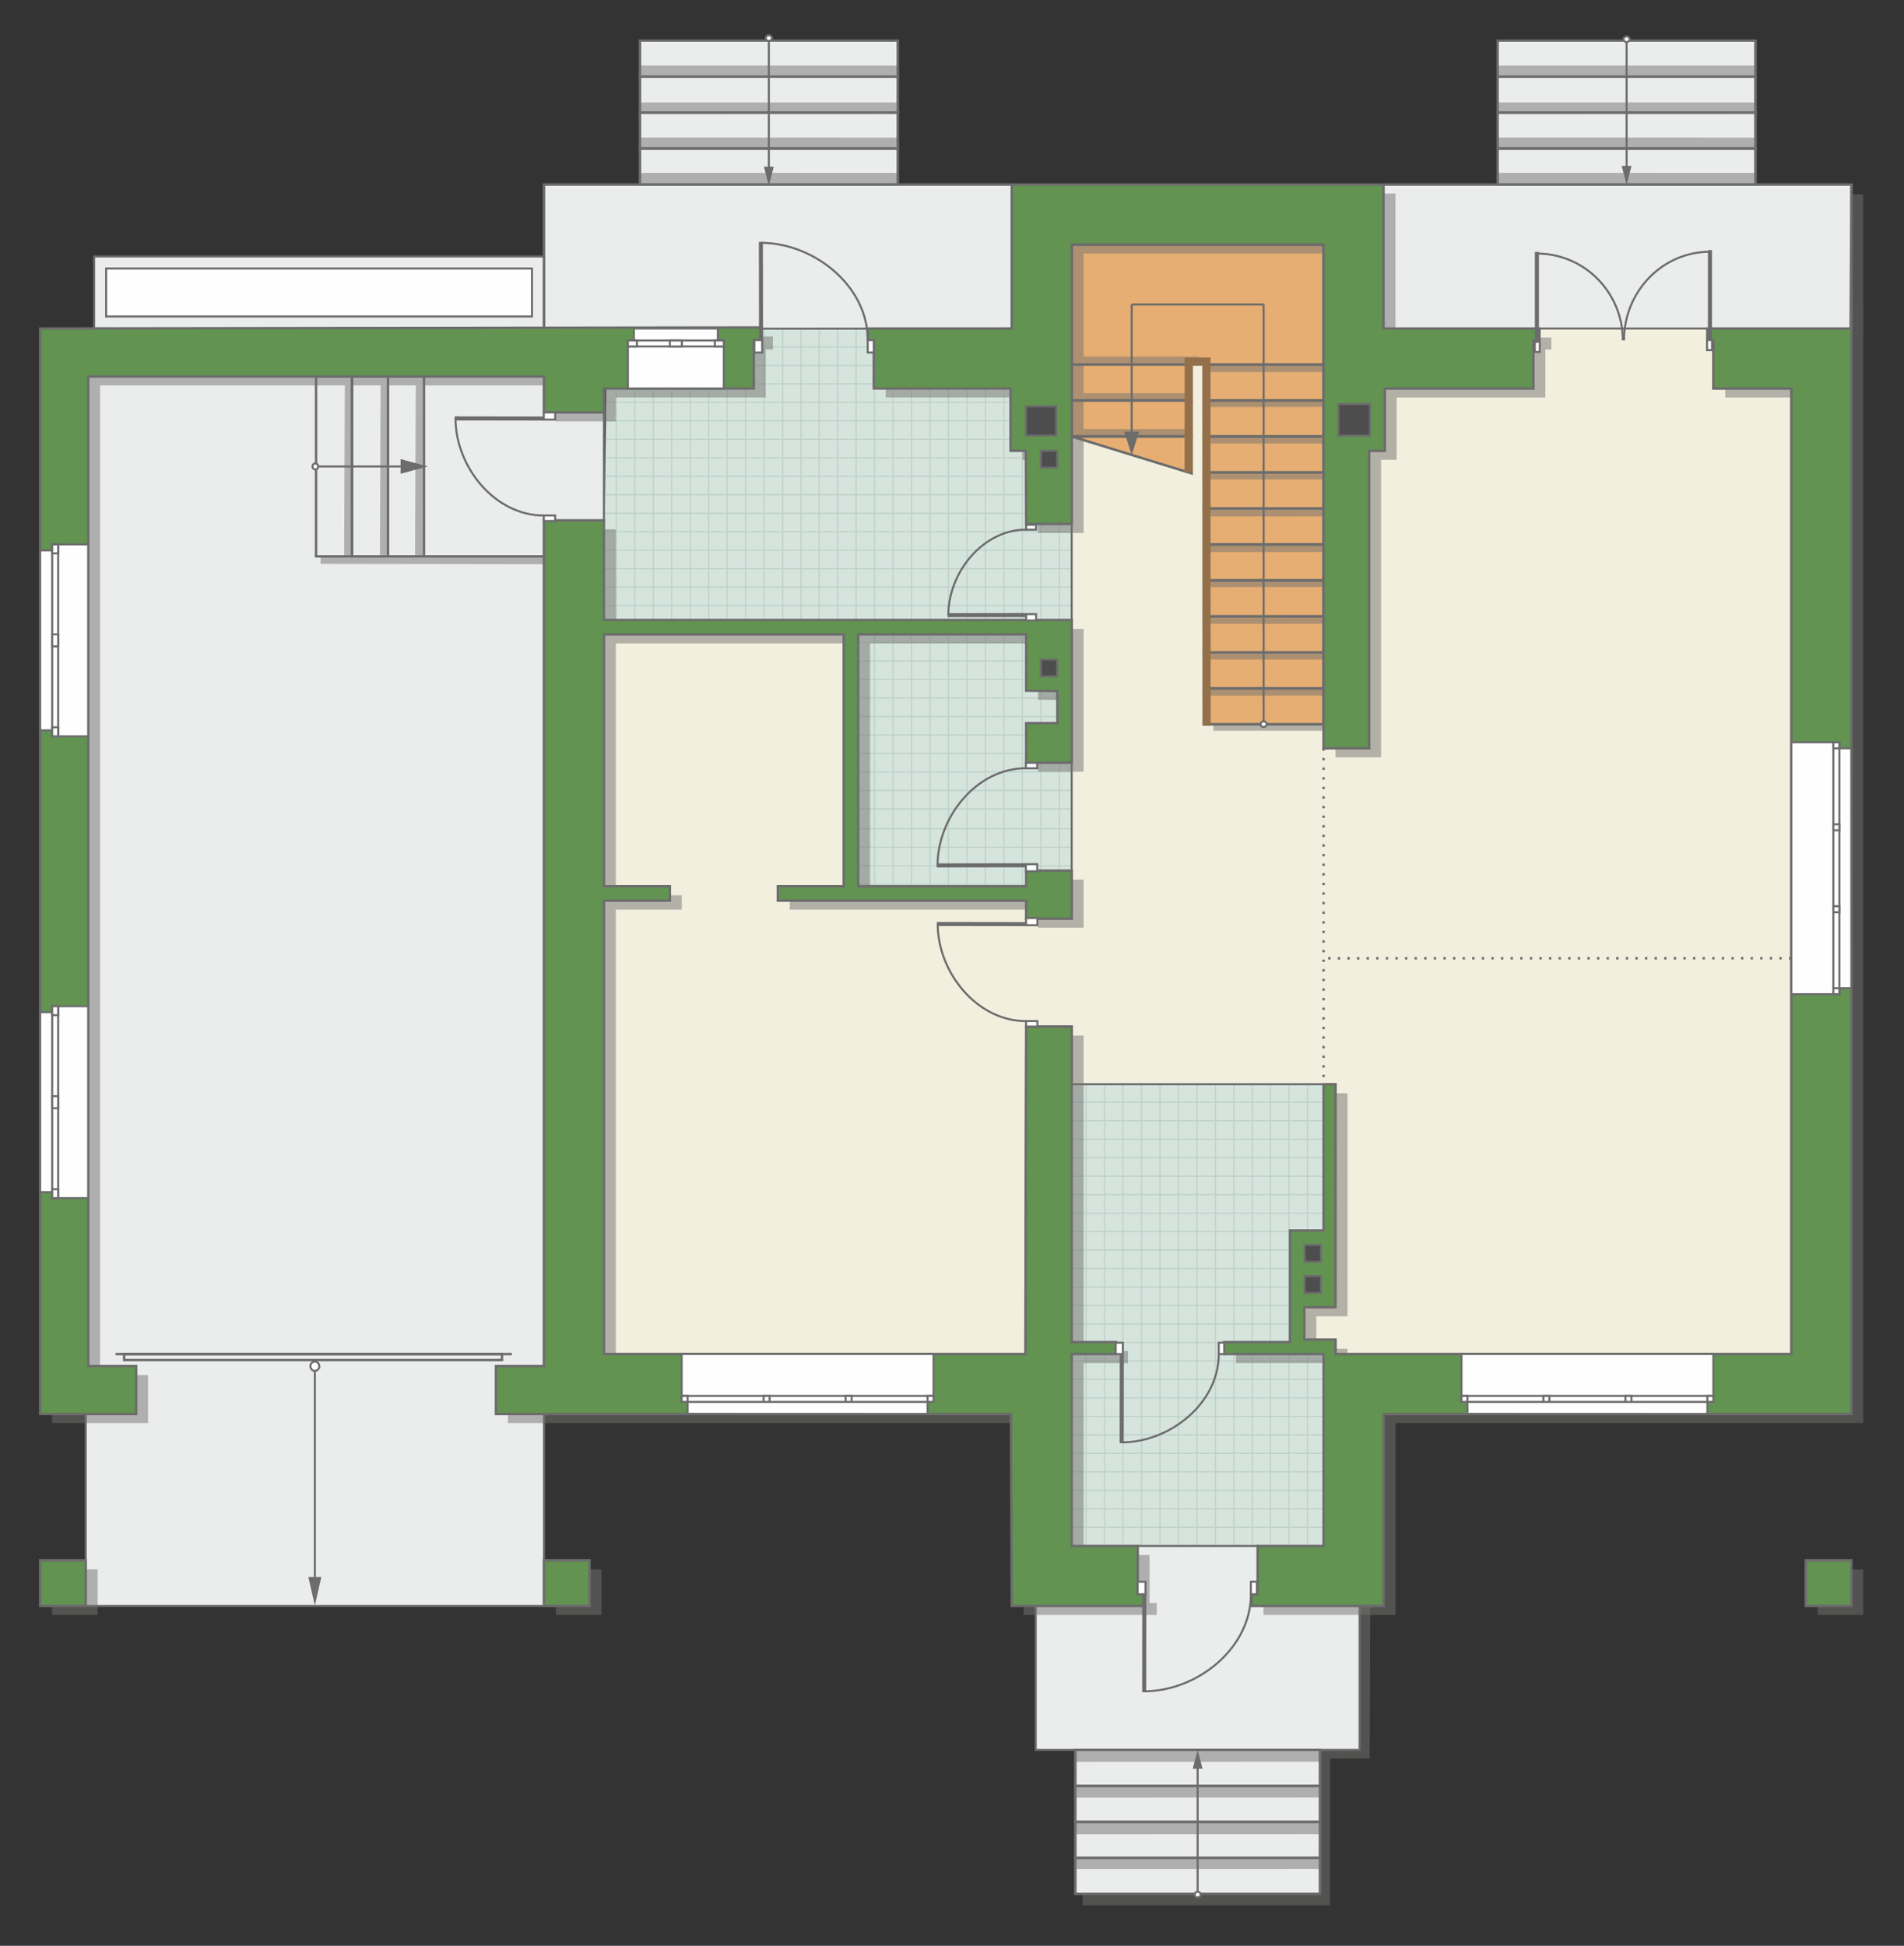 <?xml version="1.0" encoding="UTF-8"?>
<!DOCTYPE svg PUBLIC "-//W3C//DTD SVG 1.1//EN" "http://www.w3.org/Graphics/SVG/1.1/DTD/svg11.dtd">
<!-- Creator: CorelDRAW 2018 (64-Bit) -->
<svg xmlns="http://www.w3.org/2000/svg" xml:space="preserve" width="158.665mm" height="162.137mm" version="1.1" style="shape-rendering:geometricPrecision; text-rendering:geometricPrecision; image-rendering:optimizeQuality; fill-rule:evenodd; clip-rule:evenodd"
viewBox="0 0 16171.72 16525.54"
 xmlns:xlink="http://www.w3.org/1999/xlink">
 <rect x="0" y="0" width="16171.72" height="16525.54" fill="#333333" stroke="none"/>
 <defs>
  <style type="text/css">
   <![CDATA[
    .str6 {stroke:#6C6C6C;stroke-width:34.51;stroke-miterlimit:22.926}
    .str5 {stroke:#94704A;stroke-width:68.99;stroke-miterlimit:22.926}
    .str4 {stroke:#6C6C6C;stroke-width:17.21;stroke-miterlimit:22.926}
    .str1 {stroke:#6C6C6C;stroke-width:17.26;stroke-miterlimit:22.926}
    .str2 {stroke:#6C6C6C;stroke-width:20.38;stroke-miterlimit:22.926}
    .str0 {stroke:#BDD2C8;stroke-width:10.19;stroke-miterlimit:22.926}
    .str3 {stroke:#6C6C6C;stroke-width:20.38;stroke-miterlimit:22.926;stroke-dasharray:20.385 61.154}
    .fil1 {fill:none}
    .fil8 {fill:#FEFEFE}
    .fil0 {fill:#D6E4DE}
    .fil10 {fill:#4D4D4D}
    .fil9 {fill:#629351}
    .fil6 {fill:#6C6C6C}
    .fil4 {fill:#E6AE73}
    .fil2 {fill:#EBECEC}
    .fil3 {fill:#F2EFDE}
    .fil7 {fill:white}
    .fil5 {fill:#727271;fill-opacity:0.502}
   ]]>
  </style>
   <clipPath id="id0">
    <path d="M11487.18 11745.34l-10.39 1390.6 -2521.9 -3.45 36.57 -4261.68 3835.14 -47 6.4 2894.5 -1345.82 27.02z"/>
   </clipPath>
   <clipPath id="id1">
    <path d="M9204.5 7560.16l-4116.2 53.32 70.02 -4843.78 4046.18 -7.6 0 4798.07z"/>
   </clipPath>
 </defs>
 <g id="пол">
  <polygon class="fil0" points="11487.18,11745.34 11476.8,13135.95 8954.89,13132.5 8991.46,8870.82 12826.6,8823.83 12833,11718.32 "/>
  <g style="clip-path:url(#id0)">
   <g id="_1314380896912">
    <path id="1" class="fil1 str0" d="M11889.14 13908.8l0 -6304.21m-156.94 6304.21l0 -6304.21m-156.94 6304.21l0 -6304.21m-156.94 6304.21l0 -6304.21m-156.94 6304.21l0 -6304.21m-156.94 6304.21l0 -6304.21m-156.94 6304.21l0 -6304.21m-156.94 6304.21l0 -6304.21m2354.05 6304.29l0 -6304.21m-156.94 6304.21l0 -6304.21m-156.94 6304.21l0 -6304.21m-156.94 6304.21l0 -6304.21m-156.94 6304.21l0 -6304.21m-156.94 6304.21l0 -6304.21m-156.94 6304.21l0 -6304.21m-156.94 6304.21l0 -6304.21m2354.13 6304.12l0 -6304.21m-156.94 6304.21l0 -6304.21m-156.94 6304.21l0 -6304.21m-156.94 6304.21l0 -6304.21m-156.94 6304.21l0 -6304.21m-156.94 6304.21l0 -6304.21m-156.94 6304.21l0 -6304.21m-156.94 6304.21l0 -6304.21m2354.05 6304.29l0 -6304.21m-156.94 6304.21l0 -6304.21m-156.94 6304.21l0 -6304.21m-156.94 6304.21l0 -6304.21m-156.94 6304.21l0 -6304.21m-156.94 6304.21l0 -6304.21m-156.94 6304.21l0 -6304.21m-156.94 6304.21l0 -6304.21"/>
    <path class="fil1 str0" d="M17093 11872.36l-10309.5 0m10309.5 156.94l-10309.5 0m10309.5 156.94l-10309.5 0m10309.5 156.94l-10309.5 0m10309.5 156.94l-10309.5 0m10309.5 156.94l-10309.5 0m10309.5 156.94l-10309.5 0m10309.5 156.94l-10309.5 0m10309.63 -2354.05l-10309.5 0m10309.5 156.94l-10309.5 0m10309.5 156.94l-10309.5 0m10309.5 156.94l-10309.5 0m10309.5 156.94l-10309.5 0m10309.5 156.94l-10309.5 0m10309.5 156.94l-10309.5 0m10309.5 156.94l-10309.5 0m10309.36 -2354.13l-10309.5 0m10309.5 156.94l-10309.5 0m10309.5 156.94l-10309.5 0m10309.5 156.94l-10309.5 0m10309.5 156.94l-10309.5 0m10309.5 156.94l-10309.5 0m10309.5 156.94l-10309.5 0m10309.5 156.94l-10309.5 0m10309.63 -2354.05l-10309.5 0m10309.5 156.94l-10309.5 0m10309.5 156.94l-10309.5 0m10309.5 156.94l-10309.5 0m10309.5 156.94l-10309.5 0m10309.5 156.94l-10309.5 0m10309.5 156.94l-10309.5 0m10309.5 156.94l-10309.5 0"/>
    <path class="fil1 str0" d="M16754.17 13908.88l0 -6304.21m-156.94 6304.21l0 -6304.21m-156.94 6304.21l0 -6304.21m-156.94 6304.21l0 -6304.21m-156.94 6304.21l0 -6304.21m-156.94 6304.21l0 -6304.21m-156.94 6304.21l0 -6304.21m-156.94 6304.21l0 -6304.21m1255.45 6304.29l0 -6304.21"/>
    <path class="fil1 str0" d="M6870.75 13975.66l0 -6304.21m-156.94 6304.21l0 -6304.21m-156.94 6304.21l0 -6304.21m-156.94 6304.21l0 -6304.21m-156.94 6304.21l0 -6304.21m-156.94 6304.21l0 -6304.21m-156.94 6304.21l0 -6304.21m-156.94 6304.21l0 -6304.21m2354.05 6304.29l0 -6304.21m-156.94 6304.21l0 -6304.21m-156.94 6304.21l0 -6304.21m-156.94 6304.21l0 -6304.21m-156.94 6304.21l0 -6304.21m-156.94 6304.21l0 -6304.21m-156.94 6304.21l0 -6304.21m-156.94 6304.21l0 -6304.21m2354.13 6304.12l0 -6304.21m-156.94 6304.21l0 -6304.21m-156.94 6304.21l0 -6304.21m-156.94 6304.21l0 -6304.21m-156.94 6304.21l0 -6304.21m-156.94 6304.21l0 -6304.21m-156.94 6304.21l0 -6304.21m-156.94 6304.21l0 -6304.21m2354.05 6304.29l0 -6304.21m-156.94 6304.21l0 -6304.21m-156.94 6304.21l0 -6304.21m-156.94 6304.21l0 -6304.21m-156.94 6304.21l0 -6304.21m-156.94 6304.21l0 -6304.21m-156.94 6304.21l0 -6304.21m-156.94 6304.21l0 -6304.21"/>
   </g>
  </g>
  <polygon class="fil1" points="11487.18,11745.34 11476.8,13135.95 8954.89,13132.5 8991.46,8870.82 12826.6,8823.83 12833,11718.32 "/>
  <polygon class="fil0" points="9204.5,7560.16 5088.3,7613.47 5158.32,2769.69 9204.5,2762.09 "/>
  <g style="clip-path:url(#id1)">
   <g id="_1314380899440">
    <path id="1" class="fil1 str0" d="M8056 7807.67l0 -6304.21m-156.94 6304.21l0 -6304.21m-156.94 6304.21l0 -6304.21m-156.94 6304.21l0 -6304.21m-156.94 6304.21l0 -6304.21m-156.94 6304.21l0 -6304.21m-156.94 6304.21l0 -6304.21m-156.94 6304.21l0 -6304.21m2354.05 6304.29l0 -6304.21m-156.94 6304.21l0 -6304.21m-156.94 6304.21l0 -6304.21m-156.94 6304.21l0 -6304.21m-156.94 6304.21l0 -6304.21m-156.94 6304.21l0 -6304.21m-156.94 6304.21l0 -6304.21m-156.94 6304.21l0 -6304.21m2354.13 6304.12l0 -6304.21m-156.94 6304.21l0 -6304.21m-156.94 6304.21l0 -6304.21m-156.94 6304.21l0 -6304.21m-156.94 6304.21l0 -6304.21m-156.94 6304.21l0 -6304.21m-156.94 6304.21l0 -6304.21m-156.94 6304.21l0 -6304.21m2354.05 6304.29l0 -6304.21m-156.94 6304.21l0 -6304.21m-156.94 6304.21l0 -6304.21m-156.94 6304.21l0 -6304.21m-156.94 6304.21l0 -6304.21m-156.94 6304.21l0 -6304.21m-156.94 6304.21l0 -6304.21m-156.94 6304.21l0 -6304.21"/>
    <path class="fil1 str0" d="M13259.86 5771.23l-10309.5 0m10309.5 156.94l-10309.5 0m10309.5 156.94l-10309.5 0m10309.5 156.94l-10309.5 0m10309.5 156.94l-10309.5 0m10309.5 156.94l-10309.5 0m10309.5 156.94l-10309.5 0m10309.5 156.94l-10309.5 0m10309.63 -2354.05l-10309.5 0m10309.5 156.94l-10309.5 0m10309.5 156.94l-10309.5 0m10309.5 156.94l-10309.5 0m10309.5 156.94l-10309.5 0m10309.5 156.94l-10309.5 0m10309.5 156.94l-10309.5 0m10309.5 156.94l-10309.5 0m10309.36 -2354.13l-10309.5 0m10309.5 156.94l-10309.5 0m10309.5 156.94l-10309.5 0m10309.5 156.94l-10309.5 0m10309.5 156.94l-10309.5 0m10309.5 156.94l-10309.5 0m10309.5 156.94l-10309.5 0m10309.5 156.94l-10309.5 0m10309.63 -2354.05l-10309.5 0m10309.5 156.94l-10309.5 0m10309.5 156.94l-10309.5 0m10309.5 156.94l-10309.5 0m10309.5 156.94l-10309.5 0m10309.5 156.94l-10309.5 0m10309.5 156.94l-10309.5 0m10309.5 156.94l-10309.5 0"/>
    <path class="fil1 str0" d="M12921.03 7807.75l0 -6304.21m-156.94 6304.21l0 -6304.21m-156.94 6304.21l0 -6304.21m-156.94 6304.21l0 -6304.21m-156.94 6304.21l0 -6304.21m-156.94 6304.21l0 -6304.21m-156.94 6304.21l0 -6304.21m-156.94 6304.21l0 -6304.21m1255.45 6304.29l0 -6304.21"/>
    <path class="fil1 str0" d="M3037.61 7874.53l0 -6304.21m-156.94 6304.21l0 -6304.21m-156.94 6304.21l0 -6304.21m-156.94 6304.21l0 -6304.21m-156.94 6304.21l0 -6304.21m-156.94 6304.21l0 -6304.21m-156.94 6304.21l0 -6304.21m-156.94 6304.21l0 -6304.21m2354.05 6304.29l0 -6304.21m-156.94 6304.21l0 -6304.21m-156.94 6304.21l0 -6304.21m-156.94 6304.21l0 -6304.21m-156.94 6304.21l0 -6304.21m-156.94 6304.21l0 -6304.21m-156.94 6304.21l0 -6304.21m-156.94 6304.21l0 -6304.21m2354.13 6304.12l0 -6304.21m-156.94 6304.21l0 -6304.21m-156.94 6304.21l0 -6304.21m-156.94 6304.21l0 -6304.21m-156.94 6304.21l0 -6304.21m-156.94 6304.21l0 -6304.21m-156.94 6304.21l0 -6304.21m-156.94 6304.21l0 -6304.21m2354.05 6304.29l0 -6304.21m-156.94 6304.21l0 -6304.21m-156.94 6304.21l0 -6304.21m-156.94 6304.21l0 -6304.21m-156.94 6304.21l0 -6304.21m-156.94 6304.21l0 -6304.21m-156.94 6304.21l0 -6304.21m-156.94 6304.21l0 -6304.21"/>
    <path class="fil1 str0" d="M12762.32 10805.75l-10309.5 0m10309.5 156.94l-10309.5 0m10309.5 156.94l-10309.5 0m10309.5 156.94l-10309.5 0m10309.5 156.94l-10309.5 0m10309.5 156.94l-10309.5 0m10309.5 156.94l-10309.5 0m10309.5 156.94l-10309.5 0m10309.63 -2354.05l-10309.5 0m10309.5 156.94l-10309.5 0m10309.5 156.94l-10309.5 0m10309.5 156.94l-10309.5 0m10309.5 156.94l-10309.5 0m10309.5 156.94l-10309.5 0m10309.5 156.94l-10309.5 0m10309.5 156.94l-10309.5 0m10309.36 -2354.13l-10309.5 0m10309.5 156.94l-10309.5 0m10309.5 156.94l-10309.5 0m10309.5 156.94l-10309.5 0m10309.5 156.94l-10309.5 0m10309.5 156.94l-10309.5 0m10309.5 156.94l-10309.5 0m10309.5 156.94l-10309.5 0m10309.63 -2354.05l-10309.5 0m10309.5 156.94l-10309.5 0m10309.5 156.94l-10309.5 0m10309.5 156.94l-10309.5 0m10309.5 156.94l-10309.5 0m10309.5 156.94l-10309.5 0m10309.5 156.94l-10309.5 0m10309.5 156.94l-10309.5 0"/>
   </g>
  </g>
  <polygon class="fil1" points="9204.5,7560.16 5088.3,7613.47 5158.32,2769.69 9204.5,2762.09 "/>
  <polygon class="fil2 str1" points="11681.02,1610.37 11751.37,1567.32 12719.13,1567.32 12719.13,344.81 14909.48,344.81 14909.48,1567.32 15724.46,1567.32 15716.61,2789.82 11524.07,2809.49 "/>
  <polygon class="fil2 str1" points="4620.07,1567.32 4620.07,2793.14 8593.27,2789.82 8593.27,1567.32 7625.4,1567.32 7625.4,344.81 5435.05,344.81 5435.05,1567.32 "/>
  <polygon class="fil2 str1" points="8797.01,13639.49 8797.01,14861.97 9133.15,14861.97 9133.15,16084.54 11211.38,16084.54 11211.38,14861.97 11547.62,14861.97 11547.62,13639.49 10630.72,13639.49 10630.72,13537.67 10681.68,13537.67 10681.68,13130.18 9662.95,13130.18 9662.95,13537.67 9724.01,13537.67 9723.85,13639.49 "/>
  <polygon class="fil2 str1" points="728.43,13639.49 4620.07,13639.49 4620.07,12009.53 4212.58,12009.53 4212.58,11602.04 4620.07,11602.04 4620.07,4419.82 5129.49,4419.82 5129.49,3502.94 4620.07,3502.94 4620.07,3197.32 748.81,3197.32 748.81,11602.04 1156.3,11602.04 1156.3,12009.53 728.43,12009.53 "/>
  <polygon class="fil3 str1" points="5129.49,11500.12 8709.05,11500.15 8715.47,8718.94 9102.58,8718.94 9102.58,9208.17 11343.88,9208.17 11343.88,11103.02 11078.67,11103.02 11078.67,11378.11 11343.88,11378.11 11345.1,11500.15 15215.15,11500.12 15215.15,3299.19 14552.64,3299.19 14552.64,2891.69 14501.68,2891.69 14501.68,2789.82 13075.46,2789.82 13075.46,2891.69 13024.49,2891.69 13024.49,3299.19 11761.56,3299.19 11761.56,3828.94 11629.06,3828.94 11629.06,6355.42 11243.79,6355.42 11241.95,2076.69 9102.58,2076.69 9102.58,7802.02 8715.47,7802.02 8715.47,7649.24 6606.67,7649.24 6606.67,7527.03 7166.95,7527.03 7166.95,5387.63 5129.49,5387.63 5129.49,7527.03 5689.76,7527.03 5689.76,7649.24 5129.49,7649.24 "/>
  <polygon class="fil2 str1" points="799.77,2178.56 799.77,2789.82 4620.07,2793.14 4620.07,2178.56 "/>
  <polygon class="fil4 str1" points="10223.23,6151.68 11241.95,6151.68 11241.95,2076.69 9102.58,2076.69 9102.58,3706.69 10121.3,4020.52 10121.3,3095.44 10223.23,3095.44 "/>
 </g>
 <g id="тень">
  <g id="_1314380905616">
   <polygon class="fil5" points="442.44,12085.98 442.44,2866.27 6564.84,2857.61 6565,2968.15 6503.83,2968.15 6503.83,3375.65 5230.6,3375.65 5230.6,3579.39 4721.19,3579.39 4721.19,3273.77 849.93,3273.77 849.93,11678.49 1257.42,11678.49 1257.42,12085.98 "/>
   <polygon class="fil5" points="4313.7,12085.98 4313.7,11678.49 4721.19,11678.49 4721.19,4496.28 5230.6,4496.28 5230.6,5341.83 9203.7,5341.83 9203.7,6554.18 8816.59,6554.18 8816.59,6218.04 9081.8,6218.04 9081.49,5945.45 8816.59,5942.97 8816.59,5464.08 7390.37,5464.08 7390.37,7603.49 8816.59,7603.49 8816.59,7470.99 9203.7,7470.99 9203.7,7878.48 8816.59,7878.48 8816.59,7725.69 6707.79,7725.69 6707.79,7603.49 7268.07,7603.49 7268.07,5464.08 5230.6,5464.08 5230.6,7603.49 5790.88,7603.49 5790.88,7725.69 5230.6,7725.69 5230.6,11576.57 8810.17,11576.6 8816.59,8795.39 9203.7,8795.39 9203.7,11474.75 9580.61,11474.75 9580.61,11576.57 9203.7,11576.57 9203.7,13206.63 9764.07,13206.63 9764.07,13614.12 9825.12,13614.12 9824.97,13715.94 8694.38,13715.94 8687.56,12085.98 "/>
   <polygon class="fil5" points="10731.84,13715.94 11852.49,13715.94 11852.49,12085.98 15825.58,12085.98 15825.58,2866.27 14602.8,2866.27 14602.8,2968.15 14653.76,2968.15 14653.76,3375.65 15316.27,3375.65 15316.27,11576.57 11444.49,11576.57 11445,11454.57 11179.79,11454.57 11179.79,11179.47 11444.69,11179.47 11445,9284.62 11343.07,9284.62 11343.07,10527.48 11057.79,10527.48 11057.79,11474.75 10497.51,11474.75 10497.51,11576.57 11343.07,11576.57 11343.07,13206.63 10782.8,13206.63 10782.8,13614.12 10731.84,13614.12 "/>
   <polygon class="fil5" points="13125.61,3375.65 13125.61,2968.15 13176.57,2968.15 13176.57,2866.27 11852.49,2866.27 11852.49,1643.77 8694.38,1643.77 8694.38,2866.27 7471.61,2866.27 7471.61,2968.15 7522.57,2968.15 7522.57,3375.65 8684.19,3375.65 8684.19,3905.39 8814.45,3905.39 8816.59,4526.83 9203.7,4526.83 9203.7,2153.15 11343.07,2153.15 11343.07,6431.88 11730.18,6431.88 11730.18,3905.39 11862.68,3905.39 11862.68,3375.65 "/>
   <polygon class="fil5" points="15438.47,13328.84 15825.58,13328.84 15825.58,13715.94 15438.47,13715.94 "/>
   <polygon class="fil5" points="5108.3,13715.94 5108.3,13328.84 4721.19,13328.84 4721.19,13715.94 "/>
   <polygon class="fil5" points="442.44,13715.94 442.44,13328.84 829.55,13328.84 829.55,13715.94 "/>
  </g>
  <g id="_1314380910064">
   <polygon class="fil5" points="11211.38,14962.88 9133.49,14963.65 9133.49,14867.87 11211.38,14867.98 "/>
   <polygon class="fil5" points="11211.38,15266.62 9133.49,15267.39 9133.49,15171.62 11211.38,15171.72 "/>
   <polygon class="fil5" points="11211.22,15577.12 9133.34,15577.89 9133.34,15482.12 11211.22,15482.22 "/>
   <polygon class="fil5" points="11211.22,15872.95 9133.34,15873.73 9133.34,15777.95 11211.22,15778.05 "/>
   <polygon class="fil5" points="11295.58,16182.26 9194.87,16183 9195.75,16087.26 11211.22,16087.36 11211.38,14861.97 11296.85,14861.97 11547.67,14861.17 11547.63,13639.49 11638.74,13639.49 11633.22,14934.46 11296.82,14935.38 "/>
  </g>
  <g id="_1314380911792">
   <polygon class="fil5" points="14909.48,1563.08 12720.99,1563.85 12720.99,1468.08 14909.48,1468.18 "/>
   <polygon class="fil5" points="14909.48,1263.36 12720.99,1264.14 12720.99,1168.36 14909.48,1168.46 "/>
   <polygon class="fil5" points="14909.48,965.23 12720.99,966 12720.99,870.22 14909.48,870.33 "/>
   <polygon class="fil5" points="14909.48,651.56 12720.99,652.33 12720.99,556.55 14909.48,556.66 "/>
  </g>
  <g id="_1314380914384">
   <polygon class="fil5" points="7626.84,1563.08 5438.34,1563.85 5438.34,1468.08 7626.84,1468.18 "/>
   <polygon class="fil5" points="7626.84,1263.36 5438.34,1264.14 5438.34,1168.36 7626.84,1168.46 "/>
   <polygon class="fil5" points="7626.84,965.23 5438.34,966 5438.34,870.22 7626.84,870.33 "/>
   <polygon class="fil5" points="7626.84,651.56 5438.34,652.33 5438.34,556.55 7626.84,556.66 "/>
  </g>
  <polygon class="fil5" points="15729.75,2866.26 15729.67,1649.47 15825.47,1651.22 15825.58,2866.26 "/>
  <polygon class="fil5" points="11342.83,6206.22 10305.93,6206.7 10305.93,6147.62 11342.83,6147.68 "/>
  <polygon class="fil5" points="11262.31,5908.05 10225.41,5908.53 10225.41,5849.45 11262.31,5849.51 "/>
  <polygon class="fil5" points="11251.1,5601.15 10214.2,5601.63 10214.2,5542.55 11251.1,5542.61 "/>
  <polygon class="fil5" points="11251.1,5297.47 10214.2,5297.95 10214.2,5238.87 11251.1,5238.93 "/>
  <polygon class="fil5" points="11251.1,4985.47 10214.2,4985.95 10214.2,4926.87 11251.1,4926.93 "/>
  <polygon class="fil5" points="11251.1,4688.22 10214.2,4688.7 10214.2,4629.62 11251.1,4629.68 "/>
  <polygon class="fil5" points="11251.1,4385.4 10214.2,4385.88 10214.2,4326.81 11251.1,4326.87 "/>
  <polygon class="fil5" points="11251.1,4071.61 10214.2,4072.09 10214.2,4013.02 11251.1,4013.08 "/>
  <polygon class="fil5" points="11251.1,3766.66 10214.2,3767.14 10214.2,3708.06 11251.1,3708.12 "/>
  <polygon class="fil5" points="11251.1,3456.57 10214.2,3457.05 10214.2,3397.98 11251.1,3398.04 "/>
  <polygon class="fil5" points="11251.1,3159.31 10214.2,3159.79 10214.2,3100.72 11251.1,3100.78 "/>
  <polygon class="fil5" points="10116.34,3398.27 9203.7,3401.07 9203.7,3339.69 10116.34,3339.74 "/>
  <polygon class="fil5" points="10116.34,3702.13 9203.7,3704.92 9203.7,3643.54 10116.34,3643.59 "/>
  <polygon class="fil5" points="10181.3,3087.13 9203.7,3089.92 9203.7,3028.55 10181.3,3028.6 "/>
  <polygon class="fil5" points="3525.27,4725.44 3530.96,3273.77 3590.85,3273.77 3594.42,4717.98 "/>
  <polygon class="fil5" points="3227.11,4725.44 3232.8,3273.77 3292.69,3273.77 3296.26,4717.98 "/>
  <polygon class="fil5" points="2922.94,4725.44 2928.63,3273.77 2988.52,3273.77 2992.09,4717.98 "/>
  <polygon class="fil5" points="2722.26,4789 2723.86,4725.44 4620.07,4725.44 4620.07,4791.77 "/>
 </g>
 <g id="линии">
  <g id="_1314380923312">
   <polygon class="fil1 str2" points="9133.15,16084.54 9133.15,15778.88 11211.38,15778.88 11211.38,16084.54 "/>
   <polygon class="fil1 str2" points="9133.15,15473.31 9133.15,15778.88 11211.38,15778.88 11211.38,15473.31 "/>
   <polygon class="fil1 str2" points="9133.15,15167.64 9133.15,15473.31 11211.38,15473.31 11211.38,15167.64 "/>
   <polygon class="fil1 str2" points="9133.15,14861.97 9133.15,15167.64 11211.38,15167.64 11211.38,14861.97 "/>
  </g>
  <g id="_1314380926800">
   <g>
    <path class="fil6" d="M2674.25 11643.06l0 1759.21 0 -1759.21zm-44.15 1759.21l44.15 0 44.13 0 -44.13 195.11 -44.15 -195.11z"/>
    <path id="1" class="fil1 str1" d="M2674.25 11643.06l0 1759.21m-44.15 0l44.15 0 44.13 0 -44.13 195.11 -44.15 -195.11z"/>
   </g>
   <path class="fil7 str1" d="M2711.8 11603.34c0,-21.91 -16.82,-39.7 -37.55,-39.7 -20.73,0 -37.57,17.79 -37.57,39.7 0,16.5 9.49,30.64 23.03,36.65 4.46,1.98 9.39,3.07 14.53,3.07 20.73,0 37.55,-17.78 37.55,-39.72z"/>
  </g>
  <g>
   <polygon class="fil1 str2" points="2684.44,4725.44 2990.11,4725.44 2990.11,3197.32 2684.44,3197.32 "/>
   <polygon class="fil1 str2" points="3295.68,4725.44 3295.68,3197.32 2990.11,3197.32 2990.11,4725.44 "/>
   <polygon class="fil1 str2" points="3601.35,3197.32 3601.35,4725.44 3295.68,4725.44 3295.68,3197.32 "/>
   <line class="fil1 str2" x1="4620.07" y1="4725.44" x2="3601.35" y2= "4725.44" />
  </g>
  <g>
   <g>
    <path class="fil6" d="M2702.45 3961.38l708.81 0 -708.81 0zm708.81 -50.94l0 50.94 0 50.94 190.09 -50.94 -190.09 -50.94z"/>
    <path id="1" class="fil1 str1" d="M2702.45 3961.38l708.81 0m0 -50.94l0 50.94 0 50.94 190.09 -50.94 -190.09 -50.94z"/>
   </g>
   <path class="fil7 str1" d="M2678.34 3987.34c-13.31,0 -24.1,-11.63 -24.1,-25.96 0,-14.33 10.79,-25.97 24.1,-25.97 10.01,0 18.6,6.56 22.25,15.92 1.19,3.09 1.87,6.49 1.87,10.05 0,14.33 -10.8,25.96 -24.12,25.96z"/>
  </g>
  <polyline class="fil1 str2" points="8593.27,1567.32 4620.07,1567.32 4620.07,2789.82 "/>
  <polygon class="fil1 str2" points="5435.05,1261.68 5435.05,1567.32 7625.4,1567.32 7625.4,1261.68 "/>
  <polygon class="fil1 str2" points="5435.05,956.05 5435.05,1261.68 7625.4,1261.68 7625.4,956.05 "/>
  <polygon class="fil1 str2" points="5435.05,650.44 5435.05,956.05 7625.4,956.05 7625.4,650.44 "/>
  <polygon class="fil1 str2" points="5435.05,344.81 7625.4,344.81 7625.4,650.44 5435.05,650.44 "/>
  <g>
   <g>
    <path class="fil6" d="M6530.23 347.57l0 1076.99 0 -1076.99zm-30.53 1076.99l30.53 0 30.52 0 -30.52 119.44 -30.53 -119.44z"/>
    <path id="1" class="fil1 str1" d="M6530.23 347.57l0 1076.99m-30.53 0l30.53 0 30.52 0 -30.52 119.44 -30.53 -119.44z"/>
   </g>
   <path class="fil7 str1" d="M6556.19 323.26c0,-13.42 -11.63,-24.31 -25.96,-24.31 -14.33,0 -25.97,10.89 -25.97,24.31 0,10.1 6.56,18.75 15.92,22.43 3.09,1.2 6.49,1.88 10.05,1.88 14.33,0 25.96,-10.89 25.96,-24.31z"/>
  </g>
  <polyline class="fil1 str2" points="11752.61,1567.32 15725.8,1567.32 15725.8,2789.82 "/>
  <polygon class="fil1 str2" points="14910.82,1261.68 14910.82,1567.32 12720.48,1567.32 12720.48,1261.68 "/>
  <polygon class="fil1 str2" points="14910.82,956.05 14910.82,1261.68 12720.48,1261.68 12720.48,956.05 "/>
  <polygon class="fil1 str2" points="14910.82,650.44 14910.82,956.05 12720.48,956.05 12720.48,650.44 "/>
  <polygon class="fil1 str2" points="14910.82,344.81 12720.48,344.81 12720.48,650.44 14910.82,650.44 "/>
  <g>
   <g>
    <path class="fil6" d="M13815.64 357.02l0 1060.37 0 -1060.37zm30.53 1060.37l-30.53 0 -30.52 0 30.52 117.61 30.53 -117.61z"/>
    <path id="1" class="fil1 str1" d="M13815.64 357.02l0 1060.37m30.53 0l-30.53 0 -30.52 0 30.52 117.61 30.53 -117.61z"/>
   </g>
   <path class="fil7 str1" d="M13789.69 333.08c0,-13.21 11.63,-23.93 25.96,-23.93 14.33,0 25.97,10.72 25.97,23.93 0,9.94 -6.56,18.47 -15.92,22.09 -3.09,1.19 -6.49,1.86 -10.05,1.86 -14.33,0 -25.96,-10.72 -25.96,-23.94z"/>
  </g>
  <polygon class="fil1 str2" points="1054.48,11551.08 4263.54,11551.08 4263.54,11500.12 1054.48,11500.12 "/>
  <line class="fil1 str2" x1="980.69" y1="11500.12" x2="4347.63" y2= "11500.12" />
  <path class="fil1 str3" d="M11241.95 6355.42l0 1783.49 0 1069.26m3973.19 -1069.9l-3973.19 0.64"/>
  <g>
   <polygon class="fil1 str2" points="10223.23,6151.68 11241.95,6151.68 11241.95,5846.07 10223.23,5846.07 "/>
   <polygon class="fil1 str2" points="10223.23,5540.44 10223.23,5846.07 11241.95,5846.07 11241.95,5540.44 "/>
   <polygon class="fil1 str2" points="10223.23,5234.82 11241.95,5234.82 11241.95,5540.44 10223.23,5540.44 "/>
   <polygon class="fil1 str2" points="10223.23,4929.2 11241.95,4929.2 11241.95,5234.82 10223.23,5234.82 "/>
   <polygon class="fil1 str2" points="10223.23,4623.57 11241.95,4623.57 11241.95,4929.2 10223.23,4929.2 "/>
   <polygon class="fil1 str2" points="10223.23,4317.94 11241.95,4317.94 11241.95,4623.57 10223.23,4623.57 "/>
   <polygon class="fil1 str2" points="10223.23,4012.32 11241.95,4012.32 11241.95,4317.94 10223.23,4317.94 "/>
   <polygon class="fil1 str2" points="10223.23,3706.69 11241.95,3706.69 11241.95,4012.32 10223.23,4012.32 "/>
   <polygon class="fil1 str2" points="10223.23,3401.07 11241.95,3401.07 11241.95,3706.69 10223.23,3706.69 "/>
   <polygon class="fil1 str2" points="10223.23,3095.44 11241.95,3095.44 11241.95,3401.07 10223.23,3401.07 "/>
   <polygon class="fil1 str2" points="9102.58,3095.44 11241.95,3095.44 11241.95,2076.69 9102.58,2076.69 "/>
   <polygon class="fil1 str2" points="10121.3,3401.07 10121.3,3095.44 9102.58,3095.44 9102.58,3401.07 "/>
   <polygon class="fil1 str2" points="10121.3,3706.69 10121.3,3401.07 9102.58,3401.07 9102.58,3706.69 "/>
   <polygon class="fil1 str2" points="10121.3,4020.52 10121.3,3706.69 9102.58,3706.69 "/>
  </g>
  <line class="fil1 str1" x1="9611.99" y1="2586.07" x2="10732.64" y2= "2586.07" />
  <g>
   <line class="fil1 str1" x1="10732.64" y1="6126.61" x2="10732.64" y2= "2586.07" />
   <path class="fil7 str1" d="M10758.6 6150.73c0,13.31 -11.63,24.1 -25.96,24.1 -14.33,0 -25.97,-10.79 -25.97,-24.1 0,-10.01 6.56,-18.6 15.92,-22.25 3.09,-1.19 6.49,-1.87 10.05,-1.87 14.33,0 25.96,10.8 25.96,24.12z"/>
  </g>
  <g>
   <g>
    <path class="fil6" d="M9611.99 2586.07l0 1125.84 0 -1125.84zm-50.96 1088.17l50.96 0 50.96 0 -50.96 162.54 -50.96 -162.54z"/>
    <path id="1" class="fil1 str1" d="M9611.99 2586.07l0 1125.84m-50.96 -37.67l50.96 0 50.96 0 -50.96 162.54 -50.96 -162.54z"/>
   </g>
  </g>
  <polygon class="fil8 str4" points="901.6,2280.45 901.6,2687.95 4518.25,2687.95 4518.25,2280.45 "/>
  <g>
   <g>
    <path class="fil6" d="M10172.28 16067.18l0 -1053.96 0 1053.96zm-30.53 -1053.96l30.53 0 30.52 0 -30.52 -116.9 -30.53 116.9z"/>
    <path id="1" class="fil1 str1" d="M10172.28 16067.18l0 -1053.96m-30.53 0l30.53 0 30.52 0 -30.52 -116.9 -30.53 116.9z"/>
   </g>
   <path class="fil7 str1" d="M10198.24 16090.97c0,13.14 -11.63,23.79 -25.96,23.79 -14.33,0 -25.97,-10.65 -25.97,-23.79 0,-9.88 6.56,-18.36 15.92,-21.95 3.09,-1.18 6.49,-1.83 10.05,-1.83 14.33,0 25.96,10.65 25.96,23.79z"/>
  </g>
  <polyline class="fil1 str5" points="10248.11,6162.21 10246.67,3070.48 10096.4,3071.76 10095.83,4012.37 "/>
 </g>
 <g id="стена">
  <polygon class="fil9 str2" points="341.32,12009.53 341.32,2789.82 6463.73,2781.16 6463.88,2891.69 6402.71,2891.69 6402.71,3299.19 5129.49,3299.19 5129.49,3502.94 4620.07,3502.94 4620.07,3197.32 748.81,3197.32 748.81,11602.04 1156.3,11602.04 1156.3,12009.53 "/>
  <polygon class="fil9 str2" points="4212.58,12009.53 4212.58,11602.04 4620.07,11602.04 4620.07,4419.82 5129.49,4419.82 5129.49,5265.38 9102.58,5265.38 9102.58,6477.73 8715.47,6477.73 8715.47,6141.59 8980.68,6141.59 8980.37,5868.99 8715.47,5866.52 8715.47,5387.63 7289.26,5387.63 7289.26,7527.03 8715.47,7527.03 8715.47,7394.53 9102.58,7394.53 9102.58,7802.02 8715.47,7802.02 8715.47,7649.24 6606.67,7649.24 6606.67,7527.03 7166.95,7527.03 7166.95,5387.63 5129.49,5387.63 5129.49,7527.03 5689.76,7527.03 5689.76,7649.24 5129.49,7649.24 5129.49,11500.12 8709.05,11500.15 8715.47,8718.94 9102.58,8718.94 9102.58,11398.29 9479.49,11398.29 9479.49,11500.12 9102.58,11500.12 9102.58,13130.18 9662.95,13130.18 9662.95,13537.67 9724.01,13537.67 9723.85,13639.49 8593.27,13639.49 8586.44,12009.53 "/>
  <polygon class="fil9 str2" points="10630.72,13639.49 11751.37,13639.49 11751.37,12009.53 15724.46,12009.53 15724.46,2789.82 14501.68,2789.82 14501.68,2891.69 14552.64,2891.69 14552.64,3299.19 15215.15,3299.19 15215.15,11500.12 11343.37,11500.12 11343.88,11378.11 11078.67,11378.11 11078.67,11103.02 11343.57,11103.02 11343.88,9208.17 11241.95,9208.17 11241.95,10451.03 10956.67,10451.03 10956.67,11398.29 10396.4,11398.29 10396.4,11500.12 11241.95,11500.12 11241.95,13130.18 10681.68,13130.18 10681.68,13537.67 10630.72,13537.67 "/>
  <polygon class="fil9 str2" points="13024.49,3299.19 13024.49,2891.69 13075.46,2891.69 13075.46,2789.82 11751.37,2789.82 11751.37,1567.32 8593.27,1567.32 8593.27,2789.82 7370.49,2789.82 7370.49,2891.69 7421.45,2891.69 7421.45,3299.19 8583.07,3299.19 8583.07,3828.94 8713.33,3828.94 8715.47,4450.38 9102.58,4450.38 9102.58,2076.69 11241.95,2076.69 11241.95,6355.42 11629.06,6355.42 11629.06,3828.94 11761.56,3828.94 11761.56,3299.19 "/>
  <polygon class="fil9 str2" points="15337.35,13252.38 15724.46,13252.38 15724.46,13639.49 15337.35,13639.49 "/>
  <polygon class="fil9 str2" points="5007.18,13639.49 5007.18,13252.38 4620.07,13252.38 4620.07,13639.49 "/>
  <polygon class="fil9 str2" points="341.32,13639.49 341.32,13252.38 728.43,13252.38 728.43,13639.49 "/>
 </g>
 <g id="окно">
  <g>
   <polygon class="fil8 str4" points="15215.15,8443.85 15622.64,8443.85 15622.64,8392.99 15724.46,8392.99 15723.64,6355.42 15622.64,6355.42 15622.64,6304.46 15215.15,6304.46 "/>
   <polygon class="fil8 str4" points="15571.68,8392.99 15571.68,6304.46 15622.64,6304.46 15622.64,8443.85 15571.68,8443.85 "/>
   <polygon class="fil8 str4" points="15597.16,8392.99 15622.64,8392.99 15622.64,8443.85 15571.68,8443.85 15571.68,8392.99 "/>
   <polygon class="fil8 str4" points="15597.16,7696.84 15622.64,7696.84 15622.64,7747.7 15571.68,7747.7 15571.68,7696.84 "/>
   <polygon class="fil8 str4" points="15597.16,7000.7 15622.64,7000.7 15622.64,7051.56 15571.68,7051.56 15571.68,7000.7 "/>
   <polygon class="fil8 str4" points="15597.16,6355.42 15622.64,6355.42 15622.64,6304.46 15571.68,6304.46 15571.68,6355.42 "/>
  </g>
  <g>
   <polygon class="fil8 str4" points="7929.08,11499.13 7929.08,11906.62 7878.22,11906.62 7878.22,12008.44 5840.66,12007.62 5840.66,11906.62 5789.7,11906.62 5789.7,11499.13 "/>
   <polygon class="fil8 str4" points="7878.22,11855.66 5789.7,11855.66 5789.7,11906.62 7929.08,11906.62 7929.08,11855.66 "/>
   <polygon class="fil8 str4" points="7878.22,11881.14 7878.22,11906.62 7929.08,11906.62 7929.08,11855.66 7878.22,11855.66 "/>
   <polygon class="fil8 str4" points="7182.07,11881.14 7182.07,11906.62 7232.93,11906.62 7232.93,11855.66 7182.07,11855.66 "/>
   <polygon class="fil8 str4" points="6485.94,11881.14 6485.94,11906.62 6536.8,11906.62 6536.8,11855.66 6485.94,11855.66 "/>
   <polygon class="fil8 str4" points="5840.66,11881.14 5840.66,11906.62 5789.7,11906.62 5789.7,11855.66 5840.66,11855.66 "/>
  </g>
  <g>
   <polygon class="fil8 str4" points="341.32,6202.64 443.25,6202.64 443.25,6253.6 748.81,6253.6 748.81,4623.57 443.25,4623.57 443.25,4674.51 341.32,4674.51 "/>
   <polygon class="fil8 str4" points="443.25,4728.21 443.25,6253.6 494.1,6253.6 494.1,4623.57 443.25,4623.57 "/>
   <polygon class="fil8 str4" points="468.68,4699.98 494.1,4699.98 494.1,4623.57 443.25,4623.57 443.25,4699.98 "/>
   <polygon class="fil8 str4" points="468.68,5387.63 494.1,5387.63 494.1,5489.51 443.25,5489.51 443.25,5387.63 "/>
   <polygon class="fil8 str4" points="468.68,6177.16 494.1,6177.16 494.1,6253.6 443.25,6253.6 443.25,6177.16 "/>
  </g>
  <g>
   <polygon class="fil8 str4" points="341.32,10124.86 443.25,10124.86 443.25,10175.82 748.81,10175.82 748.81,8545.79 443.25,8545.79 443.25,8596.73 341.32,8596.73 "/>
   <polygon class="fil8 str4" points="443.25,8650.43 443.25,10175.82 494.1,10175.82 494.1,8545.79 443.25,8545.79 "/>
   <polygon class="fil8 str4" points="468.68,8622.2 494.1,8622.2 494.1,8545.79 443.25,8545.79 443.25,8622.2 "/>
   <polygon class="fil8 str4" points="468.68,9309.85 494.1,9309.85 494.1,9411.73 443.25,9411.73 443.25,9309.85 "/>
   <polygon class="fil8 str4" points="468.68,10099.38 494.1,10099.38 494.1,10175.82 443.25,10175.82 443.25,10099.38 "/>
  </g>
  <g>
   <polygon class="fil8 str4" points="14552.58,11499.13 14552.58,11906.62 14501.72,11906.62 14501.72,12008.44 12464.16,12007.62 12464.16,11906.62 12413.2,11906.62 12413.2,11499.13 "/>
   <polygon class="fil8 str4" points="14501.72,11855.66 12413.2,11855.66 12413.2,11906.62 14552.58,11906.62 14552.58,11855.66 "/>
   <polygon class="fil8 str4" points="14501.72,11881.14 14501.72,11906.62 14552.58,11906.62 14552.58,11855.66 14501.72,11855.66 "/>
   <polygon class="fil8 str4" points="13805.57,11881.14 13805.57,11906.62 13856.43,11906.62 13856.43,11855.66 13805.57,11855.66 "/>
   <polygon class="fil8 str4" points="13109.44,11881.14 13109.44,11906.62 13160.3,11906.62 13160.3,11855.66 13109.44,11855.66 "/>
   <polygon class="fil8 str4" points="12464.16,11881.14 12464.16,11906.62 12413.2,11906.62 12413.2,11855.66 12464.16,11855.66 "/>
  </g>
  <polygon class="fil8 str4" points="5383.99,2789.82 6097.05,2789.82 6097.05,2891.69 6148.01,2891.69 6148.01,3299.19 5333.03,3299.19 5333.03,2891.69 5383.99,2891.69 "/>
  <polygon class="fil8 str4" points="5371.2,2942.63 6148.01,2942.63 6148.01,2891.69 5333.03,2891.69 5333.03,2942.63 "/>
  <polygon class="fil8 str4" points="5409.37,2917.16 5409.37,2942.63 5333.03,2942.63 5333.03,2891.69 5409.37,2891.69 "/>
  <polygon class="fil8 str4" points="5689.56,2917.16 5689.56,2942.63 5791.48,2942.63 5791.48,2891.69 5689.56,2891.69 "/>
  <polygon class="fil8 str4" points="6071.57,2917.16 6071.57,2942.63 6148.01,2942.63 6148.01,2891.69 6071.57,2891.69 "/>
 </g>
 <g id="двери">
  <g>
   <polygon class="fil7 str1" points="6473.68,2887.84 6474.16,2993.92 6406.94,2993.92 6406.94,2887.84 "/>
   <polygon class="fil7 str1" points="7421.46,2887.84 7421.46,2993.92 7370.02,2993.92 7370.02,2887.84 "/>
   <path class="fil1 str1" d="M6462.72 2062.4c448.38,0 907.77,363.14 907.77,825.44"/>
   <line class="fil1 str6" x1="6463.88" y1="2887.84" x2="6462.7" y2= "2054.51" />
  </g>
  <g>
   <polygon class="fil7 str1" points="4618.92,3563.58 4715.3,3564.02 4715.3,3502.94 4618.92,3502.94 "/>
   <polygon class="fil7 str1" points="4618.92,4424.82 4715.3,4424.82 4715.3,4378.07 4618.92,4378.07 "/>
   <path class="fil1 str1" d="M3868.84 3553.63c0,407.44 329.99,824.88 750.08,824.88"/>
   <line class="fil1 str6" x1="4618.92" y1="3554.68" x2="3861.68" y2= "3553.6" />
  </g>
  <g>
   <polygon class="fil7 str1" points="8715.33,5215.85 8800.23,5215.46 8800.23,5269.26 8715.33,5269.26 "/>
   <polygon class="fil7 str1" points="8715.33,4457.24 8800.23,4457.24 8800.23,4498.42 8715.33,4498.42 "/>
   <path class="fil1 str1" d="M8054.64 5224.62c0,-358.88 290.66,-726.58 660.69,-726.58"/>
   <line class="fil1 str6" x1="8715.33" y1="5223.69" x2="8048.32" y2= "5224.64" />
  </g>
  <g>
   <polygon class="fil7 str1" points="8713.15,7339.7 8809.53,7339.26 8809.53,7400.34 8713.15,7400.34 "/>
   <polygon class="fil7 str1" points="8713.15,6478.46 8809.53,6478.46 8809.53,6525.21 8713.15,6525.21 "/>
   <path class="fil1 str1" d="M7963.07 7349.66c0,-407.44 329.99,-824.88 750.08,-824.88"/>
   <line class="fil1 str6" x1="8713.15" y1="7348.61" x2="7955.91" y2= "7349.69" />
  </g>
  <g>
   <polygon class="fil7 str1" points="8714.57,7857.55 8810.94,7857.99 8810.94,7796.91 8714.57,7796.91 "/>
   <polygon class="fil7 str1" points="8714.57,8718.78 8810.94,8718.78 8810.94,8672.04 8714.57,8672.04 "/>
   <path class="fil1 str1" d="M7964.49 7847.59c0,407.44 329.99,824.88 750.08,824.88"/>
   <line class="fil1 str6" x1="8714.57" y1="7848.64" x2="7957.32" y2= "7847.56" />
  </g>
  <g>
   <polygon class="fil7 str1" points="9536.95,11500.14 9537.38,11403.76 9476.3,11403.76 9476.3,11500.14 "/>
   <polygon class="fil7 str1" points="10398.18,11500.14 10398.18,11403.76 10351.44,11403.76 10351.44,11500.14 "/>
   <path class="fil1 str1" d="M9526.99 12250.21c407.44,0 824.88,-329.99 824.88,-750.08"/>
   <line class="fil1 str6" x1="9528.04" y1="11500.14" x2="9526.96" y2= "12257.38" />
  </g>
  <g>
   <polygon class="fil7 str1" points="9729.02,13539.89 9729.5,13433.95 9662.36,13433.95 9662.36,13539.89 "/>
   <polygon class="fil7 str1" points="10675.63,13539.89 10675.63,13433.95 10624.25,13433.95 10624.25,13539.89 "/>
   <path class="fil1 str1" d="M9718.06 14364.31c447.83,0 906.66,-362.68 906.66,-824.42"/>
   <line class="fil1 str6" x1="9719.24" y1="13539.89" x2="9718.04" y2= "14372.19" />
  </g>
  <g>
   <g>
    <polygon class="fil7 str1" points="13078.31,2902.8 13078.31,2989.29 13036.09,2989.29 13036.09,2902.8 "/>
    <path class="fil1 str1" d="M13053.6 2153.27c403.23,0 730.11,330.37 730.11,737.93"/>
    <line class="fil1 str6" x1="13053.6" y1="2903.99" x2="13053.6" y2= "2138.97" />
   </g>
   <g>
    <polygon class="fil7 str1" points="14498.93,2887.53 14498.93,2974.02 14541.15,2974.02 14541.15,2887.53 "/>
    <path class="fil1 str1" d="M14523.65 2138c-403.24,0 -730.12,336.94 -730.12,752.57"/>
    <line class="fil1 str6" x1="14523.65" y1="2888.72" x2="14523.65" y2= "2123.7" />
   </g>
  </g>
 </g>
 <g id="вк">
  <polygon class="fil10 str1" points="11367.29,3431.63 11636.23,3431.63 11636.23,3700.28 11367.29,3700.28 "/>
  <polygon class="fil10 str1" points="8713.53,3450.5 8970.65,3450.5 8970.65,3698.7 8713.53,3698.7 "/>
  <polygon class="fil10 str1" points="8840.19,3828.19 8978.47,3828.19 8978.47,3971.57 8840.19,3971.57 "/>
  <polygon class="fil10 str1" points="8840.4,5601.26 8978.68,5601.26 8978.68,5744.65 8840.4,5744.65 "/>
  <polygon class="fil10 str1" points="11080.63,10572.89 11218.91,10572.89 11218.91,10716.27 11080.63,10716.27 "/>
  <polygon class="fil10 str1" points="11080.63,10837.78 11218.91,10837.78 11218.91,10981.16 11080.63,10981.16 "/>
 </g>
 <g id="контур">
  <polygon class="fil1" points="-0,0.01 16171.72,0 16171.72,16525.54 -0,16525.54 "/>
 </g>
</svg>
